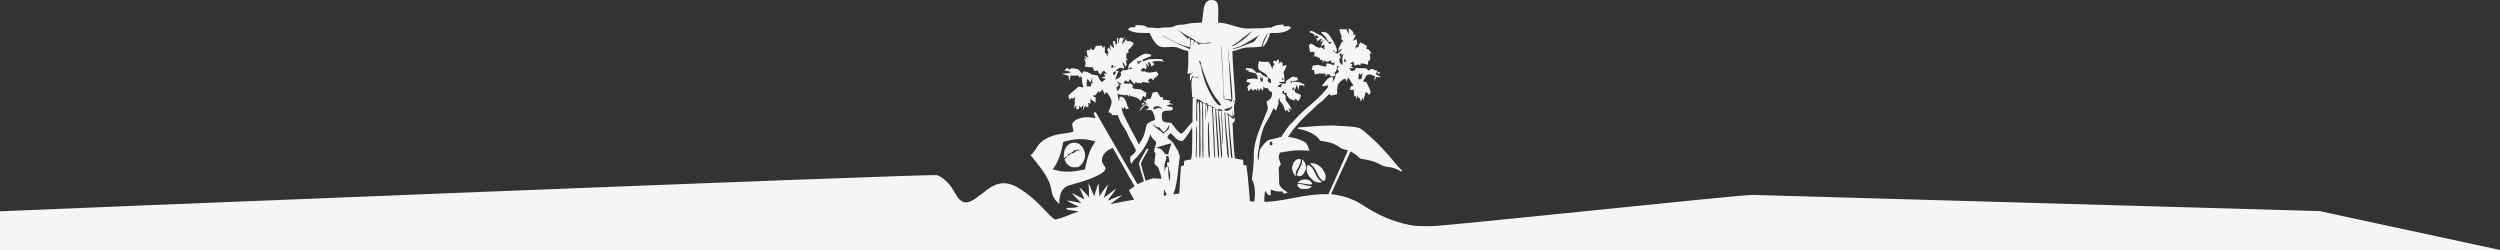 <svg xmlns="http://www.w3.org/2000/svg" xmlns:xlink="http://www.w3.org/1999/xlink" fill="none" version="1.1" width="1823.379" height="182.322" viewBox="0 0 1823.379 182.322"><rect x="0" y="0" width="1823.379" height="182.322" fill="#333333" stroke="none"/><g><g><g><path d="M878.097,5.403C878.698,2.857,880.431,-0.291,883.5,0.059C885.703,-0.318,887.899,1.144,888.282,3.366C888.924,7.758,888.203,12.196,888.5,16.608C894.413,16.488,899.771,19.2,905.459,20.318C909.771,21.35,914.216,20.457,918.588,20.649C921.485,20.807,924.322,19.749,927.212,20.239C929.772,18.307,933.013,17.996,936.115,17.924C936.141,18.235,936.194,18.843,936.221,19.147C937.934,19.366,940.758,18.347,941.558,20.331C937.689,24.405,931.538,24.095,926.372,24.048C925.261,27.752,924.011,31.661,920.962,34.26C921.233,30.338,923.839,27.216,925.069,23.605C922.735,26.648,920.876,30.14,920.195,33.943C916.802,34.459,913.369,34.525,909.943,34.604C906.054,34.657,902.595,36.714,898.818,37.376C899.182,48.91,900.267,60.419,900.994,71.927C901.014,74.156,899.936,76.24,900.029,78.482C899.87,80.545,900.505,82.648,900.035,84.686C898.871,83.548,899.374,81.663,898.97,80.215C898.918,81.947,899.004,83.68,899.03,85.413C897.264,83.918,895.419,82.43,893.124,81.861C893.282,90.903,894.275,99.904,894.83,108.926C895.035,111.228,894.923,113.734,896.312,115.719C895.948,104.475,893.792,93.33,893.666,82.08C896.153,82.933,895.624,85.737,895.829,87.768C896.47,96.855,896.894,105.97,897.919,115.031C898.177,115.103,898.693,115.249,898.951,115.322C897.945,104.759,896.861,94.21,896.001,83.634C897.191,84.692,898.269,85.87,899.447,86.934C899.619,86.637,899.956,86.035,900.128,85.737C901.424,86.802,900.346,89.117,898.97,89.765C899.433,98.383,899.486,107.034,900.703,115.593C902.721,115.884,904.718,116.301,906.715,116.684C906.755,117.954,906.802,119.217,906.854,120.487C907.39,120.467,908.462,120.434,908.991,120.421C910.386,129.152,910.757,138.014,911.663,146.804C912.734,146.897,913.812,146.996,914.89,147.096C915.459,141.652,915.836,135.673,913.058,130.732C913.779,124.793,914.606,118.867,914.454,112.868C914.54,101.28,920.354,91.002,924.322,80.439C925.307,78.343,923.978,76.12,923.8,73.984C924.997,73.184,926.472,72.569,927.146,71.2C927.821,69.989,927.689,68.554,927.775,67.225C926.22,66.848,925.122,65.776,924.673,64.261C923.198,64.466,921.842,64.308,921.478,62.608C921.339,63.812,921.762,65.267,920.565,66.107C920.294,65.677,919.758,64.804,919.494,64.367C919.004,65.062,918.488,65.73,917.979,66.404C917.82,65.789,917.496,64.559,917.338,63.951C917.067,64.691,916.769,65.426,916.511,66.173C916.114,65.703,915.73,65.24,915.347,64.777C914.831,65.273,914.328,65.796,913.773,66.239C913.501,65.809,912.953,64.943,912.675,64.513C911.934,65.194,911.206,65.882,910.466,66.557C910.373,66.067,910.181,65.075,910.082,64.579C908.858,62.846,911.557,61.92,912.093,60.498C911.028,60.24,909.996,59.969,908.951,59.685C909.216,59.063,909.493,58.441,909.758,57.813C912.298,57.436,914.897,56.894,917.377,57.899C917.053,56.45,917.602,54.248,915.499,54.036C915.883,53.639,916.273,53.242,916.67,52.846C917.291,52.905,918.541,53.018,919.17,53.077C920.631,54.989,922.893,55.895,925.063,56.748C924.917,57.674,924.752,58.593,924.514,59.499C925.334,59.936,926.154,60.339,926.994,60.749C926.954,59.804,926.928,58.864,926.908,57.919C925.122,57.198,924.395,55.346,923.191,54.003C921.696,52.76,919.732,52.217,918.29,50.895C917.133,49.003,917.662,46.602,918.257,44.591C920.539,45.405,922.973,45.094,925.347,45.048C926.505,46.88,927.424,48.844,928.238,50.848C928.211,50.134,928.185,49.42,928.165,48.712C928.568,47.852,930.844,46.49,928.681,46.172C928.707,45.722,928.753,44.823,928.773,44.373C929.375,44.386,930.579,44.413,931.181,44.426C931.267,45.028,931.439,46.238,931.525,46.84C931.485,45.755,931.406,44.671,931.353,43.586L932.848,43.705C932.795,44.757,932.748,45.808,932.715,46.86C932.967,46.404,933.476,45.498,933.734,45.048C934.21,45.299,935.176,45.795,935.652,46.04C935.533,46.82,935.414,47.601,935.288,48.381C936.28,47.872,937.345,47.601,938.443,47.409C938.185,49.301,937.08,50.848,936.214,52.489C936.558,54.843,936.856,57.218,936.981,59.599C935.553,59.645,934.124,59.671,932.709,59.804C933.979,61.259,935.91,60.941,937.616,61.08C937.755,60.386,937.901,59.698,938.053,59.003C939.772,57.912,941.353,56.53,943.278,55.789C943.542,55.921,944.085,56.179,944.349,56.311C944.74,56.292,945.507,56.252,945.89,56.232C946.135,56.946,946.419,57.654,946.631,58.382C944.872,58.957,943.02,59.341,941.161,59.156C941.413,59.804,941.664,60.458,941.909,61.113C942.028,60.743,942.259,59.995,942.372,59.618C945.494,59.466,948.741,59.857,951.367,61.689C951.334,62.033,951.281,62.734,951.254,63.084C950.818,62.754,950.395,62.423,949.971,62.092C949.35,62.165,948.113,62.317,947.498,62.39C947.405,63.521,947.326,64.645,947.279,65.776C946.77,64.466,946.241,63.164,945.732,61.861C945.302,63.15,944.885,64.447,944.442,65.73C944.045,64.943,943.661,64.156,943.284,63.362C942.954,64.129,942.636,64.903,942.319,65.67C942.709,65.611,943.49,65.485,943.88,65.426C944.151,66.08,944.435,66.728,944.726,67.383C946.062,68.012,947.398,68.64,948.767,69.209C948.787,70.962,947.736,72.41,946.916,73.872C946.228,73.243,945.547,72.615,944.865,71.987C944.634,72.311,944.157,72.966,943.926,73.29C942.782,72.886,941.644,72.489,940.52,72.046C939.891,71.001,939.111,70.055,938.264,69.182C938.297,68.772,938.364,67.959,938.397,67.549C937.815,67.721,937.226,67.807,936.631,67.787C936.578,67.291,936.551,66.801,936.545,66.305C936.287,66.345,935.778,66.431,935.52,66.477C935.427,67.006,935.348,67.542,935.262,68.078C935.989,68.521,936.935,68.719,937.458,69.44C937.808,70.915,937.213,72.674,938.377,73.885C939.911,75.869,941.307,77.979,942.213,80.334C941.373,79.818,940.546,79.295,939.719,78.773C940.103,79.738,940.487,80.711,940.857,81.689C939.594,81.808,939.032,80.869,938.621,79.844C938.205,80.353,937.795,80.856,937.391,81.365C937.001,79.758,936.518,78.177,935.903,76.643C934.977,75.512,934.131,74.328,933.218,73.19C933.311,72.727,933.496,71.808,933.582,71.352C933.125,71.967,932.669,72.582,932.206,73.19C932.325,73.858,932.437,74.52,932.563,75.188C931.981,77.027,931.419,78.872,930.672,80.651C930.228,80.188,929.342,79.249,928.899,78.779C927.444,82.298,925.718,85.698,923.7,88.932C920.843,93.548,919.567,98.919,918.786,104.237C918.184,108.483,916.762,112.716,917.543,117.041C918.951,114.045,917.635,110.335,919.858,107.59C921.822,105.196,923.8,101.875,927.219,101.67C929.633,101.016,932.054,100.401,934.488,99.838C937.001,96.392,938.952,92.464,942.187,89.613C943.84,88.112,945.189,86.326,946.744,84.725C953.86,77.576,962.366,71.755,968.497,63.653C968.497,62.634,968.517,61.609,968.524,60.591C968.471,61.027,968.358,61.9,968.299,62.337C967.022,62.575,965.746,62.84,964.449,62.972L964.575,62.013C966.579,59.83,968.18,56.344,971.5,56.139C973.028,57.006,971.93,58.673,971.844,59.982C973.094,58.23,974.172,56.298,974.238,54.089C975.131,53.679,975.859,52.998,976.56,52.323C976.143,51.516,975.726,50.709,975.316,49.903C975.786,49.44,976.249,48.983,976.718,48.52C976.275,48.461,975.382,48.348,974.932,48.289C974.999,48.705,975.131,49.539,975.197,49.955C974.827,50.822,974.463,51.695,974.02,52.528C973.848,52.667,973.504,52.938,973.325,53.077C973.398,53.825,974.258,54.691,973.563,55.372C972.664,55.729,971.692,55.835,970.64,55.69C970.428,55.346,969.998,54.651,969.78,54.301C969.112,54.255,968.444,54.208,967.783,54.162C967.578,54.803,967.373,55.438,967.174,56.08C966.956,55.293,966.744,54.499,966.533,53.712C964.013,53.752,961.38,53.249,959.026,54.453C958.801,53.362,958.596,52.257,958.424,51.159C957.974,51.093,957.075,50.961,956.625,50.895C956.856,49.889,957.154,48.897,957.432,47.905C958.814,47.733,960.196,47.541,961.566,47.277C963.365,48.004,965.263,48.441,967.207,48.527C967.24,48.011,967.313,46.979,967.346,46.463C969.33,45.855,970.944,47.211,972.776,47.574C972.968,47.105,973.358,46.159,973.557,45.689C972.962,45.749,971.764,45.868,971.169,45.927C971.05,45.464,970.812,44.538,970.693,44.075C969.211,44.737,967.307,45.828,966.076,44.102C965.527,44.565,964.985,45.028,964.443,45.491C964.469,44.988,964.535,43.983,964.562,43.48C964.039,43.546,962.994,43.672,962.472,43.738C962.558,43.427,962.73,42.799,962.809,42.488C961.943,42.085,961.083,41.668,960.23,41.245C959.423,41.139,958.609,41.04,957.809,40.934C958.04,40.769,958.517,40.444,958.748,40.279C958.728,39.651,958.688,38.401,958.669,37.772C957.597,37.825,956.532,37.878,955.468,37.925C955.243,36.225,954.912,34.551,954.568,32.871C955.19,32.514,955.811,32.157,956.44,31.793C957.69,32.534,958.907,33.328,960.071,34.201C960.878,34.432,961.685,34.664,962.498,34.908C962.948,34.75,963.404,34.591,963.867,34.426C964.555,35.08,965.269,35.722,965.99,36.35C965.984,35.087,965.957,33.824,965.951,32.56C965.322,32.845,964.059,33.42,963.431,33.705C963.708,32.481,964.185,31.31,964.826,30.232C964.985,29.948,965.302,29.372,965.468,29.088C964.575,29.756,963.695,30.437,962.809,31.105C963.239,30.133,963.669,29.161,964.099,28.189C962.544,28.367,961.532,29.505,960.554,30.576C960.607,29.981,960.666,29.386,960.732,28.791C960.421,28.585,959.793,28.169,959.476,27.957C960.071,27.884,961.248,27.732,961.843,27.66C961.579,27.302,961.05,26.588,960.785,26.231C960.335,25.007,959.462,26.337,958.807,26.495C958.794,24.445,956.684,24.18,955.163,23.638C955.249,23.354,955.421,22.798,955.507,22.514C958.708,22.772,961.109,25.219,964.119,26.132C965.885,28.235,968.325,29.743,969.635,32.217C970.237,31.707,970.839,31.205,971.434,30.702C970.885,30.689,969.78,30.675,969.231,30.662C968.987,30.365,968.49,29.763,968.246,29.459C967.34,26.932,965.025,25.378,963.451,23.314C965.336,23.069,967.512,23.38,968.828,24.888C971.553,27.891,973.213,31.648,974.913,35.279C974.932,35.94,974.966,37.263,974.985,37.925C974.536,37.905,973.636,37.858,973.186,37.832C973.127,37.342,973.014,36.37,972.955,35.881C972.743,36.397,972.538,36.906,972.346,37.422C973.319,37.997,974.291,38.593,975.257,39.194C976.778,38.222,978.319,37.098,978.927,35.312C977.876,35.808,977.056,36.648,976.288,37.501C975.905,35.834,976.93,34.373,977.446,32.858C977.968,31.919,978.478,30.98,979.02,30.047C979.258,30.16,979.734,30.391,979.972,30.503C979.754,29.538,978.815,29.035,978.18,28.374C978.259,27.904,978.418,26.965,978.497,26.495C977.73,24.829,977.287,23.049,976.864,21.277C978.663,21.284,980.462,21.356,982.267,21.409C982.684,22.553,982.863,23.843,983.815,24.716C983.809,23.308,983.762,21.899,983.683,20.49C985.31,21.826,987.85,22.95,987.003,25.543C987.446,25.47,988.339,25.325,988.782,25.252C988.445,26.886,987.552,28.281,986.646,29.644C987.612,29.326,988.584,28.995,989.543,28.638C989.602,29.902,989.728,31.165,989.927,32.415C989.675,32.574,989.179,32.885,988.928,33.043C988.703,34.154,988.478,35.266,988.286,36.383C988.597,35.755,988.895,35.12,989.192,34.485C989.576,34.505,990.337,34.551,990.714,34.571C990.654,33.09,991.401,31.886,992.433,30.881C993.902,31.8,995.396,32.679,996.957,33.447C996.832,34.221,996.699,35.001,996.58,35.782C996.944,35.808,997.658,35.867,998.016,35.901C998.763,36.8,999.53,37.68,1000.28,38.586C999.947,38.824,999.285,39.294,998.955,39.532C999.438,41.443,1000.14,44.003,997.678,44.823C997.724,45.643,997.784,46.463,997.857,47.283C996.111,46.681,994.312,46.225,992.453,46.291C992.38,46.655,992.235,47.389,992.162,47.753C990.826,46.45,989.331,47.363,987.956,48.057C987.764,46.972,987.44,45.921,987.063,44.889C986.242,45.345,985.429,45.802,984.609,46.252C985.072,46.397,986.004,46.688,986.474,46.84C986.143,47.416,985.78,47.971,985.475,48.56C986.104,48.943,986.745,49.314,987.393,49.664C986.269,49.684,985.131,49.717,984.02,49.764C984.695,50.385,985.039,51.589,986.044,51.801C986.831,51.609,987.585,51.298,988.359,51.027C988.478,50.65,988.729,49.903,988.855,49.532C991.329,49.903,993.829,49.724,996.316,49.783C997.017,50.22,997.433,50.974,997.982,51.582C999.378,50.597,1001.19,49.572,1002.51,51.298C1003.27,51.027,1003.97,51.199,1004.6,51.814C1004.19,52.541,1003.8,53.269,1003.38,53.996C1004.7,54.724,1006,55.485,1007.29,56.265C1006.1,56.258,1004.92,56.239,1003.74,56.212C1003.28,57.171,1002.8,58.13,1002.05,58.891C1002.29,57.839,1002.6,56.807,1002.93,55.776C1000.98,54.79,998.862,53.719,996.739,54.856C995.879,56.431,994.94,57.952,994.067,59.519C994.94,59.638,995.813,59.764,996.699,59.883C997.486,62.178,998.809,64.248,999.59,66.543C999.887,67.654,999.127,68.514,998.525,69.334C998.267,68.931,997.744,68.124,997.486,67.721C997.076,67.615,996.256,67.403,995.846,67.297C995.806,67.707,995.72,68.528,995.681,68.938C994.993,70.373,994.755,71.947,994.457,73.488C994.318,72.84,994.047,71.537,993.908,70.889C993.498,71.967,993.081,73.045,992.665,74.116C992.301,73.197,991.957,72.264,991.633,71.332C991.428,71.391,991.005,71.51,990.793,71.563C990.588,71.028,990.178,69.956,989.973,69.42C989.827,70.571,989.682,71.716,989.543,72.866C989.344,71.947,989.166,71.021,989.007,70.095C988.657,70.148,987.956,70.247,987.598,70.293C987.75,68.627,987.552,66.973,987.188,65.346C986.309,65.439,985.436,65.531,984.569,65.631C984.781,64.777,984.999,63.924,985.224,63.078C985.687,62.886,986.613,62.515,987.076,62.324C985.832,60.346,984.602,58.362,983.26,56.45C982.764,57.495,982.42,58.58,982.228,59.711C981.838,58.891,981.752,57.819,980.885,57.33C978.901,58.018,977.38,59.671,976.07,61.252C974.952,63.567,975.336,66.266,975.21,68.759C973.656,69.09,972.108,69.46,970.534,69.711C970.283,69.394,969.78,68.752,969.522,68.435C967.115,70.942,964.82,73.607,961.91,75.558C960.084,76.795,958.741,78.574,957.141,80.056C950.388,85.836,944.237,92.431,939.409,99.911C943.681,100.281,947.934,101.386,951.631,103.608C953.741,105.037,954.31,107.689,955.005,109.971C950.361,109.614,945.646,109.329,941.022,110.13C938.569,110.56,936.095,110.917,933.628,111.248C933.244,112.246,932.801,113.225,932.563,114.27C932.828,116.248,933.734,118.08,934.15,120.031C933.469,121.076,932.371,122.081,932.636,123.457C932.927,126.956,932.795,130.474,932.993,133.973C933.628,137.346,937.219,138.524,939.296,140.819C938.225,140.938,937.153,141.044,936.082,141.149C935.91,140.753,935.573,139.959,935.401,139.562C932.471,140.012,929.527,139.489,926.901,138.147C926.842,139.608,926.809,141.07,926.796,142.532C926.181,142.393,925.559,142.247,924.95,142.109C924.236,141.123,923.535,140.131,922.827,139.145C922.192,141.771,922.06,144.476,922.113,147.175C929.646,147.248,937.021,145.521,944.396,144.192C952.451,142.644,960.633,141.355,968.867,141.646C973.537,130.937,978.617,120.408,983.074,109.614C980.634,109.171,978.18,108.489,976.235,106.876C972.406,103.979,967.512,103.476,962.941,102.643C959.31,97.18,952.551,95.004,946.413,93.859C946.539,93.634,946.783,93.191,946.902,92.966C955.309,92.239,963.722,91.577,972.161,91.505C978.332,92.047,984.582,91.875,990.674,93.118C993.392,94.058,995.423,96.234,997.592,98.019C1002.36,102.279,1007.05,106.651,1011.19,111.532C1015.21,115.705,1018.45,120.587,1022.71,124.528C1022.57,124.681,1022.3,124.978,1022.16,125.124C1020.13,124.019,1018.04,122.974,1015.79,122.379C1012.91,121.506,1009.7,121.837,1007.07,120.183C1002.49,117.557,997.314,116.413,992.136,115.725C990.191,113.457,987.658,111.869,985.059,110.48C980.164,120.798,975.521,131.235,970.759,141.619C978.742,142.472,986.639,144.84,993.399,149.252C1003.97,156.335,1015.81,161.765,1028.37,164.113C1033.59,165.191,1038.95,164.894,1044.25,164.927C1054.61,164.914,1267.62,142.188,1277.98,142.142L1691.71,153.946L1823.38,182.322L0,182.322L0,154.12C3.287,153.835,680.523,126.433,683.572,127.763C689.326,130.203,693.526,135.217,696.456,140.601C697.997,143.372,699.816,146.487,703.05,147.466C706.681,148.227,709.902,145.839,712.72,143.894C717.846,140.396,722.323,135.488,728.567,134.026C733.355,132.875,738.283,134.357,742.403,136.811C750.115,141.427,756.862,147.499,762.9,154.12C765.076,156.19,766.915,158.782,769.699,160.092C775.579,158.908,780.983,156.077,786.671,154.219C783.748,153.729,780.831,153.213,777.901,152.77L777.841,151.659C780.851,151.573,783.946,151.739,786.836,150.74C783.847,149.424,780.844,148.094,778.139,146.242C781.711,146.58,785.236,147.32,788.702,148.22C786.34,145.753,783.84,143.405,781.717,140.72C784.852,142.201,787.888,143.888,791.003,145.416C789.813,142.472,788.457,139.602,787.266,136.659C789.852,138.795,792.114,141.275,794.264,143.841C794.317,140.369,794.105,136.903,793.96,133.431C795.296,136.698,796.757,139.913,798.08,143.187C799.039,140.005,799.826,136.751,801.242,133.735C801.645,136.883,801.586,140.058,801.777,143.22C803.854,140.29,805.786,137.247,808.14,134.535C807.313,137.895,806.077,141.143,804.946,144.41C808.008,142.142,810.964,139.734,814.053,137.505C812.545,140.257,810.534,142.684,808.57,145.118C808.524,145.396,808.431,145.964,808.385,146.249C811.685,144.628,815.144,143.352,818.61,142.142C815.879,144.628,812.644,146.48,809.893,148.941C815.621,147.638,821.395,146.566,827.189,145.621C825.925,143.332,824.464,141.136,823.425,138.729C824.655,137.618,826.084,136.764,827.486,135.885C822.255,126.526,816.851,117.266,811.652,107.881C807.757,109.25,803.656,112.365,803.709,116.883C803.557,119.277,805.845,120.712,806.427,122.842C805.911,124.793,804.152,125.99,802.505,126.943C795.421,130.951,787.478,132.981,779.726,135.25C776.988,135.991,774.812,138.153,773.727,140.726C772.696,143.286,772.676,146.097,772.603,148.809C771.009,147.4,769.488,145.852,768.529,143.934C766.604,140.468,766.862,136.315,765.195,132.763C762.007,125.408,756.617,119.35,751.63,113.179C754.944,110.864,755.989,106.697,758.945,104.065C762.146,101.049,766.32,99.269,770.553,98.264C774.673,97.219,779.052,97.53,783.013,95.824C782.65,93.992,782.015,92.192,782.021,90.308C783.238,87.966,785.752,86.65,788.232,86.061C791.803,85.056,795.554,85.512,799.132,86.227C798.504,84.917,797.955,83.574,797.545,82.186C797.955,82.113,798.788,81.967,799.205,81.894C809.238,99.442,819.364,116.949,829.609,134.37C831.17,133.636,832.738,132.922,834.305,132.194C833.287,128.153,831.792,124.244,830.892,120.176C830.476,118.768,831.309,117.471,831.944,116.294C833.452,113.708,834.914,111.095,836.309,108.45C836.653,108.476,837.341,108.536,837.678,108.562C836.316,111.585,834.51,114.376,832.963,117.299C832.493,118.278,831.832,119.363,832.301,120.474C833.399,124.264,834.431,128.074,835.615,131.837C837.473,131.215,839.286,130.441,841.204,130.011C843.194,130.124,845.179,130.375,847.183,130.408C846.746,127.769,845.827,125.249,844.921,122.743C844.511,121.023,841.991,120.686,842.01,118.807C841.977,116.406,842.685,114.078,842.791,111.691C842.559,111.466,842.083,111.023,841.845,110.804C841.567,108.265,843.267,105.983,843.281,103.469C841.541,101.849,839.577,100.334,839.094,97.841C837.209,103.999,833.763,109.534,829.523,114.336C827.817,115.857,826.137,117.458,825.138,119.561C824.318,117.888,823.987,116.069,824.483,114.244C825.945,112.861,828.081,111.704,828.485,109.574C826.64,105.242,823.736,101.426,822.056,97.007C821.434,95.294,820.297,93.853,819.278,92.365C817.512,89.798,816.289,86.908,815.224,83.991C813.894,84.011,812.565,84.011,811.242,83.998C810.859,83.422,810.481,82.853,810.098,82.285C809.661,82.192,808.788,82.013,808.352,81.921C809.251,79.262,810.812,76.696,810.753,73.819C810.243,71.385,808.742,69.275,807.221,67.35C806.268,67.291,806.169,68.349,805.799,68.984C805.475,68.21,805.137,67.443,804.754,66.702C804.562,66.358,804.185,65.664,804,65.313C803.285,66.107,802.571,66.9,801.877,67.701C801.758,67.33,801.513,66.583,801.394,66.206C800.58,67.33,799.714,68.422,798.847,69.506C798.345,69.579,797.346,69.725,796.843,69.797C797.63,70.293,798.411,70.783,799.205,71.272C799.152,72.575,799.079,73.885,798.973,75.188C798.596,74.738,798.213,74.288,797.835,73.845C796.817,73.528,796.036,72.84,795.369,72.04C795.349,73.243,795.276,74.441,795.197,75.638C794.833,75.452,794.092,75.082,793.728,74.897C793.894,75.942,793.894,76.974,793.722,78.005C792.842,78.588,792.134,77.635,791.407,77.271C790.871,78.396,790.335,79.513,789.753,80.611C789.892,79.163,790.13,77.728,790.349,76.292C789.76,77.033,789.178,77.774,788.602,78.521C788.08,78.085,787.551,77.642,787.028,77.198C787.015,77.787,786.989,78.958,786.975,79.546C786.466,79.573,785.454,79.639,784.945,79.672C785.064,78.647,785.156,77.622,785.229,76.603C784.541,77.496,783.887,78.409,783.205,79.308C783.443,77.939,783.748,76.583,784.039,75.228C783.622,73.693,783.893,72.139,784.27,70.631C783.807,71.021,782.894,71.802,782.438,72.192C782.306,71.96,782.035,71.497,781.902,71.266C781.426,71.616,780.48,72.324,780.004,72.681C779.654,71.491,778.721,69.91,779.991,68.938C782.094,66.874,784.581,65.234,786.625,63.084C787.802,63.428,789.019,63.613,790.236,63.779C789.72,61.325,788.583,58.858,789.376,56.325C789.138,56.344,788.668,56.371,788.43,56.384C788.377,55.789,788.325,55.2,788.272,54.612C788.159,55.233,787.928,56.477,787.809,57.105C787.484,56.609,786.836,55.617,786.506,55.127C784.574,55.207,782.636,55.207,780.705,55.174C780.5,56.483,780.275,57.793,779.971,59.083C779.429,57.879,779.448,56.556,779.442,55.266C777.696,54.837,775.969,54.347,774.237,53.851C776.479,53.666,778.728,53.467,780.917,52.932C779.726,51.615,777.907,51.774,776.327,51.51C776.968,50.795,777.61,50.088,778.258,49.373C778.873,49.869,779.495,50.359,780.11,50.848C781.069,48.99,783.291,50.061,784.865,50.2C786.929,50.299,787.908,52.363,789.165,53.692C789.462,53.196,789.76,52.707,790.057,52.211C792.379,51.807,794.343,52.952,796.109,54.307C797.697,54.473,799.258,54.79,800.812,55.134C801.076,57.006,802.399,58.401,803.457,59.883C804.536,59.182,805.607,58.454,806.533,57.562C805.435,57.211,804.337,56.887,803.246,56.543C804.218,56.245,805.19,55.948,806.169,55.65C805.733,54.949,805.316,54.241,804.913,53.52C805.786,53.626,806.645,53.805,807.512,53.957C806.738,53.163,805.977,52.356,805.23,51.536C804.026,52.151,803.186,53.19,802.809,54.506C801.573,53.93,801.123,52.713,800.732,51.503C799.873,51.596,799.006,51.688,798.146,51.794C797.75,50.875,797.346,49.962,796.943,49.049C794.912,49.155,792.895,48.891,790.917,48.467C792.862,46.701,791.076,44.347,790.752,42.323C791.44,42.753,792.134,43.176,792.829,43.606C792.187,42.7,791.539,41.787,790.924,40.861C792.101,41.218,793.259,41.648,794.409,42.085C794.006,41.701,793.609,41.324,793.212,40.941C793.047,39.783,792.729,38.652,792.524,37.501C792.703,36.046,794.297,36.595,795.296,36.569C794.257,33.533,796.499,36.708,797.657,36.569C798.418,35.656,798.708,34.485,799.297,33.473C800.799,33.248,802.32,33.334,803.834,33.281C803.907,33.744,804.053,34.67,804.125,35.133C804.509,34.697,805.276,33.817,805.653,33.374C805.891,34.955,805.964,36.562,805.766,38.149C806.87,39.036,807.406,40.345,808.001,41.589C807.935,41.007,807.809,39.856,807.743,39.274C807.962,39.016,808.385,38.493,808.597,38.235C807.552,37.005,807.353,35.682,808.729,34.558C809.185,35.332,809.648,36.112,810.111,36.893C809.886,35.365,809.635,33.837,809.41,32.309C810.336,33.374,811.328,34.406,812.552,35.14C812.307,33.473,811.963,31.82,811.679,30.153C812.016,30.041,812.691,29.802,813.028,29.69C813.286,30.735,813.557,31.78,813.828,32.825C814.166,32.448,814.503,32.064,814.847,31.687C814.721,30.371,814.642,29.048,814.615,27.726C814.867,27.772,815.369,27.864,815.621,27.904C815.515,29.214,815.449,30.517,815.422,31.826C816.011,30.636,816.282,29.34,816.467,28.037C817.122,27.732,817.783,27.421,818.445,27.117L818.531,28.281C819.159,27.818,819.787,27.362,820.422,26.899C819.404,28.526,818.498,30.246,818.167,32.157C819.483,31.066,820.541,29.73,821.487,28.321C821.553,28.698,821.672,29.452,821.732,29.835C822.671,29.915,823.61,30.008,824.55,30.113C825.376,30.629,826.216,31.119,827.07,31.595C825.899,33.361,824.635,35.1,822.922,36.39C822.956,36.886,823.022,37.891,823.055,38.394C822.711,38.473,822.03,38.632,821.686,38.712C821.593,39.849,821.487,40.987,821.362,42.124C821.851,42.958,822.354,43.791,822.837,44.624C822.4,44.327,821.52,43.732,821.084,43.427C821.163,45.173,822.354,47.283,820.879,48.758C820.33,47.449,819.834,46.08,818.842,45.035C818.782,46.569,819.338,47.984,819.973,49.347C819.774,49.929,819.219,50.908,818.551,49.453C817.724,49.526,816.891,49.598,816.064,49.664C815.29,50.352,814.47,50.987,813.663,51.629C814.41,51.734,815.158,51.827,815.912,51.913C814.827,53.858,814.02,55.948,813.431,58.097C815.581,57.35,818.835,55.458,817.228,52.786C817.764,52.277,818.293,51.768,818.822,51.252C819.311,51.192,820.284,51.073,820.766,51.014L820.793,51.305C821.858,50.974,822.922,50.63,823.981,50.26C824.43,50.279,825.323,50.326,825.773,50.346C825.528,49.889,825.27,49.446,825.032,48.99C824.437,49.327,823.247,49.995,822.645,50.326C822.896,49.175,823.167,48.031,823.465,46.886C824.569,46.06,825.594,45.12,826.554,44.122C829.133,42.528,831.468,40.491,834.305,39.346C836.045,38.85,837.844,39.406,839.544,39.809C839.55,40.081,839.55,40.623,839.55,40.894C837.553,41.794,835.529,42.627,833.465,43.341C833.459,43.725,833.459,44.486,833.452,44.863C835.158,44.393,836.752,43.56,838.479,43.176C841.349,43.077,844.226,42.964,847.097,43.077C847.871,43.54,848.36,44.34,848.982,44.975C846.078,44.307,843.029,44.34,840.152,45.114C840.615,45.537,841.547,46.377,842.017,46.8C841.283,47.396,840.562,47.991,839.841,48.599C839.372,47.151,839.041,45.484,837.268,45.127C837.46,46.066,837.857,47.945,838.049,48.884C837.189,47.846,836.382,46.767,835.522,45.722C835.767,46.562,836.025,47.396,836.296,48.229C836.203,49.056,836.104,49.876,836.018,50.703C835.277,50.26,834.523,49.843,833.756,49.453C833.102,50.068,832.52,50.742,832.004,51.477C832.877,52.449,834.1,52.151,835.231,52.039C837.725,53.798,840.681,52.495,843.4,52.191C843.929,52.819,844.471,53.441,845.007,54.069C844.246,55.531,843.095,56.655,841.481,57.105C841.554,57.522,841.693,58.349,841.766,58.765C840.913,58.17,840.073,57.575,839.226,56.98C838.558,57.502,837.883,58.025,837.209,58.547C837.685,59.129,838.155,59.711,838.624,60.3C836.726,60.227,834.828,60.134,832.956,59.824C832.916,60.088,832.83,60.63,832.791,60.902C831.766,60.617,830.641,59.982,829.715,60.875C829.391,60.538,828.743,59.87,828.419,59.539C828.174,59.989,827.698,60.902,827.46,61.351C826.203,60.234,824.986,59.05,824.159,57.562C823.709,58.316,823.339,59.208,822.903,60.002C822.221,59.546,821.54,59.076,820.872,58.613C820.515,59.301,819.371,59.87,819.88,60.749C821.441,61.272,823.101,60.928,824.708,60.855C825.099,61.166,825.886,61.794,826.276,62.105C826.19,62.608,826.018,63.62,825.932,64.123C828.439,65.664,831.911,64.123,833.941,66.543C834.695,66.907,835.443,67.278,836.203,67.635C835.866,68.812,835.694,70.035,835.535,71.252C834.98,70.783,834.418,70.32,833.862,69.857C833.234,71.16,832.559,72.436,831.885,73.713C830.211,71.166,827.235,70.704,824.523,69.969C824.192,69.473,823.862,68.971,823.531,68.475C823.584,69.063,823.69,70.241,823.743,70.829C823.008,70.128,822.287,69.427,821.56,68.719C821.481,68.931,821.322,69.368,821.243,69.586C819.549,69.321,817.863,69.01,816.15,68.951C815.786,68.627,815.429,68.309,815.072,67.992C815.244,70.042,815.435,72.132,816.203,74.07C816.342,72.913,816.467,71.755,816.586,70.598C820.138,69.936,821.362,73.726,821.957,76.445C822.4,77.457,822.85,78.475,823.28,79.5C822.598,79.48,821.924,79.46,821.249,79.441C820.879,79.037,820.145,78.237,819.774,77.834C819.774,78.277,819.768,79.156,819.768,79.593C819.331,79.222,818.445,78.482,818.002,78.111C818.379,82.708,821.031,86.59,822.956,90.645C825.396,95.632,828.3,100.381,830.634,105.421C831.97,102.854,833.862,100.553,834.636,97.715C835.522,95.341,835.522,92.689,836.64,90.4C838.274,88.885,840.575,88.383,842.474,87.265C842.163,84.818,841.475,82.252,839.868,80.327C838.34,80.062,836.779,80.215,835.238,80.181C836.005,79.871,836.786,79.566,837.566,79.275C837.599,78.693,837.645,78.111,837.685,77.529C836.825,77.265,835.959,77,835.105,76.736C833.69,78.164,832.38,79.692,831.064,81.207C831.58,79.031,833.148,77.41,834.947,76.193C835.846,76.12,836.746,76.028,837.645,75.922C837.096,75.803,835.992,75.552,835.443,75.433C835.502,74.976,835.562,74.52,835.628,74.064C835.271,74.103,834.57,74.189,834.219,74.229L834.312,73.25C834.795,73.343,835.76,73.528,836.243,73.627C836.289,73.27,836.389,72.555,836.435,72.198C837.361,72.159,838.34,72.297,839.226,71.94C839.828,70.538,840.192,69.043,840.661,67.595C841.753,67.43,842.877,66.861,843.988,67.066C844.947,68.256,845.628,69.645,846.429,70.942C846.898,70.915,847.837,70.862,848.314,70.836C848.254,71.312,848.142,72.271,848.082,72.747C850.033,72.807,852.004,72.926,853.869,73.567C853.526,73.905,852.844,74.579,852.5,74.917C853.645,75.38,854.828,75.724,855.986,76.153C854.24,76.22,852.302,75.909,850.88,77.192C852.355,77.589,853.836,77.972,855.325,78.316C855.344,78.852,855.364,79.381,855.391,79.917C854.994,80.102,854.213,80.479,853.823,80.664C852.203,80.73,850.536,80.565,848.962,81.002C846.806,82.139,847.394,85.069,847.494,87.067C848.492,89.851,851.793,89.223,854.114,89.534C856.634,92.226,858.228,95.85,861.701,97.603C864.829,95.037,866.952,91.531,869.809,88.694C869.598,82.986,869.935,77.278,869.902,71.57C870.371,71.517,871.317,71.411,871.787,71.358C870.973,71.16,870.153,70.975,869.34,70.796C869.71,65.822,867.858,60.65,870.074,55.915C871.357,56.252,872.64,56.609,873.917,56.993C873.976,55.326,874.029,53.659,873.989,51.992C873.844,53.514,873.778,55.035,873.718,56.563C872.303,56.225,870.894,55.855,869.479,55.498C869.108,56.735,868.83,58.051,867.957,59.056C867.977,57.132,867.071,53.269,870.061,53.335C869.922,53.236,869.631,53.038,869.492,52.932C869.399,51.966,869.313,51.007,869.207,50.041C869.26,51.073,869.32,52.111,869.399,53.143C868.275,53.401,867.157,53.672,866.046,53.944C866.866,48.434,866.714,42.845,866.687,37.289C864.353,36.8,862.078,36.059,859.895,35.107C855.801,33.222,851.191,34.981,846.911,34.221C842.394,32.799,840.456,27.931,838.446,24.075C833.135,23.909,827.288,24.657,822.631,21.515C823.809,19.491,826.13,19.749,828.141,19.809C828.128,19.458,828.101,18.757,828.088,18.407C831.19,18.4,834.682,17.963,837.189,20.212C840.298,19.663,843.4,20.966,846.515,20.305C849.974,19.63,853.75,20.655,856.958,18.902C859.485,17.56,862.474,18.36,865.166,17.593C868.857,16.541,872.7,16.7,876.496,16.528C877.402,12.877,877.389,9.087,878.097,5.403ZM866.205,28.175C866.601,28.037,867.382,27.759,867.779,27.62C868.01,29.703,868.129,31.8,868.004,33.897C867.752,34.002,867.256,34.214,867.005,34.32C864.293,33.605,861.654,32.62,859.055,31.582C855.53,30.199,852.361,28.083,848.916,26.542C848.168,26.046,847.434,25.543,846.687,25.067C847.454,25.675,848.241,26.264,849.041,26.833C852.467,28.407,855.635,30.484,859.121,31.939C861.74,33.103,864.366,34.254,866.972,35.444C867.203,35.57,867.653,35.828,867.885,35.96C868.308,33.599,868.566,31.211,868.407,28.81C868.976,28.956,870.12,29.247,870.689,29.392C870.848,30.748,870.662,32.111,870.524,33.453C870.788,32.322,871.066,31.185,871.337,30.054C872.799,30.206,873.374,31.469,873.969,32.613C876.761,30.669,880.352,32.633,883.229,31.033C882.905,31,882.581,30.973,882.263,30.94C879.598,31.515,876.853,31.449,874.155,31.191C869.207,27.408,863.321,25.107,858.394,21.277C860.913,23.678,863.81,25.649,866.205,28.175ZM904.467,29.379C902.549,31.185,900.062,32.17,898.051,33.85C898.699,33.691,899.341,33.52,899.982,33.341C905.082,30.629,909.705,26.939,913.369,22.461C910.466,24.849,907.245,26.826,904.467,29.379ZM904.659,33.665C902.635,34.532,900.426,34.908,898.474,35.927C903.673,35.299,908.257,32.474,913.244,31.079C915.301,30.471,916.16,28.248,917.364,26.674C917.906,26.185,918.449,25.702,919.004,25.226C914.368,28.288,909.593,31.119,904.659,33.665ZM890.313,32.184C890.498,35.047,890.987,37.885,890.974,40.755C890.875,44.975,891.913,49.135,891.682,53.362C891.49,56.702,892.535,59.956,892.376,63.296C892.297,66.252,892.575,69.209,892.555,72.165C893.699,72.688,894.936,72.866,896.186,72.893C896.854,73.402,897.516,73.911,898.177,74.434C898.329,73.587,898.567,72.76,898.878,71.96C898.607,63.726,897.568,55.551,896.9,47.356C896.047,43.467,896.477,39.446,895.663,35.55C896.457,47.945,897.178,60.339,898.104,72.741C896.451,72.271,894.738,72.198,893.038,72.212C892.191,67.053,892.945,61.794,891.973,56.655C891.688,53.791,892.132,50.901,891.735,48.037C890.934,42.779,891.596,37.395,890.313,32.184ZM976.758,39.32C977.089,40.405,977.578,41.423,978.054,42.455C977.763,42.481,977.175,42.534,976.884,42.561C976.95,43.546,977.009,44.538,977.069,45.531C977.724,46.212,978.385,46.88,979.066,47.541C979.476,44.988,978.292,42.124,979.953,39.882C979.655,39.816,979.066,39.69,978.775,39.631C978.65,39.962,978.398,40.623,978.273,40.954C978.319,40.451,978.398,39.439,978.445,38.936C978.021,39.029,977.181,39.227,976.758,39.32ZM980.263,45.14C980.647,45.081,981.421,44.962,981.811,44.902C981.692,44.029,981.256,43.255,980.64,42.627C980.495,43.467,980.369,44.3,980.263,45.14ZM829.444,44.062C829.523,44.79,829.609,45.524,829.702,46.252C830.052,46.344,830.747,46.536,831.091,46.629L830.833,45.643C831.521,45.451,832.142,45.147,832.711,44.737C831.951,43.837,831.17,44.519,830.443,45.028C830.191,44.783,829.689,44.3,829.444,44.062ZM874.79,44.261C874.3,45.59,875.563,46.721,875.868,47.965C877.336,56.86,880.597,65.571,885.656,73.065C887.006,74.659,888.183,77.033,890.591,76.941C889.863,74.189,887.356,72.496,885.928,70.135C881.609,63.627,878.95,56.186,876.476,48.824C875.841,47.29,876.258,45.379,874.79,44.261ZM810.991,47.455C810.429,48.203,810.389,48.95,810.872,49.704C812.122,50.048,812.453,46.463,810.991,47.455ZM812.796,48.295C812.056,50.359,815.032,48.024,812.796,48.295ZM812.208,54.545C813.65,54.817,813.531,53.038,813.967,52.138C812.565,52.131,810.885,53.104,812.208,54.545ZM987.499,52.184C987.863,52.608,987.863,52.608,987.499,52.184ZM990.872,57.773C991.507,57.747,992.149,57.727,992.797,57.7C993.24,56.318,993.716,54.922,993.697,53.448C993.22,53.791,992.268,54.486,991.792,54.837C991.725,54.426,991.606,53.613,991.547,53.203C990.284,54.334,991.104,56.292,990.872,57.773ZM796.592,56.08C796.354,57.535,795.911,58.95,795.342,60.306C794.687,59.374,794.013,58.448,793.305,57.548C792.26,59.188,792.743,61.133,792.63,62.952C793.669,62.992,794.707,63.005,795.752,62.978C795.765,62.41,795.792,61.279,795.805,60.716C796.215,60.756,797.029,60.842,797.439,60.888C797.247,60.703,796.857,60.339,796.665,60.154C796.678,58.798,796.605,57.436,796.592,56.08ZM919.686,59.447C920.003,59.499,920.631,59.612,920.949,59.671C921.035,58.461,921.088,57.244,921.134,56.034C920.777,56.51,920.426,56.993,920.076,57.475C919.864,57.079,919.441,56.272,919.229,55.875C918.793,57.092,919.302,58.289,919.686,59.447ZM935.328,57.013C934.752,57.813,934.918,58.282,935.824,58.408C936.373,57.608,936.208,57.138,935.328,57.013ZM814.946,58.812C815.085,59.486,815.217,60.167,815.336,60.849L816.322,60.968C815.726,62.052,815.429,63.435,814.146,63.924C814.523,64.824,814.92,65.71,815.33,66.603C815.964,65.412,816.613,64.235,817.281,63.071L816.156,62.687C816.752,62.178,817.36,61.682,817.962,61.179C816.831,60.558,815.462,60.128,814.946,58.812ZM931.882,63.362C932.695,63.441,933.516,63.521,934.336,63.607C934.508,63.071,934.838,61.993,935.01,61.457C933.416,61.027,932.596,62.178,931.882,63.362ZM872.66,72.324C872.627,77.615,872.342,82.913,872.488,88.204C872.653,88.191,872.977,88.158,873.143,88.145C873.381,83.574,872.673,78.925,873.553,74.414C874.161,73.078,874.578,75.247,874.512,75.757C874.843,86.584,874.571,97.431,874.684,108.271C874.803,110.718,874.241,113.318,875.286,115.626C875.663,112.312,875.61,108.959,875.663,105.626C875.259,95.367,875.749,85.089,875.226,74.837L875.702,74.328L876.258,74.341C876.377,74.705,876.615,75.433,876.734,75.796C876.708,80.241,876.694,84.692,876.952,89.137C877.085,97.96,876.622,106.816,877.184,115.626C877.468,114.971,877.64,114.297,877.693,113.595C877.634,100.811,877.759,88.019,877.23,75.247C877.786,75.281,878.904,75.347,879.459,75.38C878.818,79.5,878.91,83.72,879.261,87.86C879.512,84.745,879.281,81.61,879.373,78.488C878.831,78.151,879.803,75.611,880.292,77.079C880.908,79.692,880.431,82.371,880.471,85.016C880.537,82.43,881.311,79.89,881.159,77.304C882.058,77.119,882.945,77.662,883.844,77.668C884.049,79.89,884.029,82.133,884.334,84.348C884.506,88.747,884.466,93.165,884.896,97.556C885.174,103.569,885.068,109.62,885.842,115.6C886.172,114.726,886.391,113.807,886.245,112.868C885.709,106.737,885.967,100.559,885.352,94.428C885.174,89.124,885.035,83.819,884.479,78.535C884.949,78.621,885.875,78.793,886.344,78.879C886.682,89.765,887.594,100.639,888.157,111.519C888.216,112.901,888.229,114.349,888.93,115.593C889.46,111.83,888.745,108.046,888.653,104.276C888.209,96.154,887.376,88.059,886.953,79.93L888.5,79.785C888.534,89.725,889.843,99.627,890.293,109.561C890.478,111.605,890.326,113.748,891.166,115.666C891.629,112.775,891.106,109.865,890.981,106.968C890.286,98.277,889.856,89.567,888.944,80.889C889.38,80.889,890.247,80.876,890.683,80.876C890.815,88.852,891.722,96.796,891.629,104.786L891.92,104.739C891.973,101.267,892.125,97.795,891.774,94.329C891.344,89.785,891.543,85.201,890.921,80.671C891.173,80.638,891.688,80.558,891.946,80.525C890.584,79.553,889.023,79.434,887.416,79.619C885.372,78.316,883.15,76.703,880.643,76.696C881.49,74.474,878.573,75.499,877.501,74.817C876.78,73.627,875.16,73.581,874.333,72.476C873.771,72.423,873.215,72.37,872.66,72.324ZM899.447,73.362C898.567,75.34,901.722,73.263,899.447,73.362ZM841.428,78.164C841.375,78.568,841.276,79.381,841.224,79.785C842.837,79.52,844.339,78.799,845.953,78.568C846.72,78.971,847.064,79.804,847.586,80.453C847.315,79.732,847.05,79.004,846.792,78.277C845.159,77.126,843.148,77.304,841.428,78.164ZM897.33,78.561C895.935,78.865,894.559,79.222,893.19,79.599C893.183,79.884,893.17,80.446,893.157,80.724C895.697,81.174,898.574,79.91,898.838,77.086C898.322,77.569,897.82,78.058,897.33,78.561ZM840.549,89.964C842.202,93.429,845.933,94.858,848.572,97.398C849.729,96.379,850.887,95.361,852.163,94.494C852.573,93.337,852.831,92.133,852.891,90.903C851.561,92.788,851.012,95.744,848.386,96.214C847.209,95.281,846.541,93.859,845.529,92.768C845.066,92.761,844.134,92.755,843.664,92.748C842.566,91.888,841.534,90.949,840.549,89.964ZM881.152,88.872C880.808,93.998,881.152,99.131,881.066,104.256C881.384,108.013,880.749,111.935,882.045,115.56C882.766,113.179,882.092,110.685,882.138,108.251C882.131,102.96,881.734,97.682,881.688,92.391C881.629,91.214,881.774,89.944,881.152,88.872ZM869.32,91.128C869.181,92.12,869.412,93.257,868.804,94.13C866.912,97.107,865.232,100.275,862.613,102.702C858.433,103.417,856.561,99.144,853.731,97.027C853.003,97.808,852.236,98.555,851.614,99.428C851.131,100.87,852.824,101.598,853.704,102.358C856.396,104.21,857.282,107.511,859.187,110.004C859.577,111.419,860.087,112.795,860.536,114.197C859.002,123.404,859.167,132.981,855.741,141.798C857.21,141.626,858.684,141.427,860.14,141.143C860.589,134.78,860.722,128.391,861.264,122.042C861.085,120.712,862.805,121.03,863.533,120.553C863.559,119.515,863.519,118.477,863.658,117.451C865.18,116.565,866.979,116.519,868.685,116.38C869.836,111.314,869.353,106.095,869.591,100.956C869.743,97.669,869.558,94.395,869.32,91.128ZM872.607,91.511C872.204,98.178,872.6,104.872,872.124,111.545C872.19,112.756,871.734,114.158,872.633,115.163C872.752,107.742,873.354,100.315,873.01,92.887C872.911,92.543,872.706,91.855,872.607,91.511ZM775.559,103.41C774.151,110.46,772.299,117.756,767.762,123.517C771.029,124.251,774.27,125.276,777.663,125.196C782.246,125.428,786.737,124.396,791.228,123.636C792.518,118.08,793.603,112.359,796.354,107.292C797.108,105.791,798.444,104.567,798.755,102.868C797.895,102.742,797.035,102.616,796.175,102.484C789.396,100.579,782.24,101.591,775.559,103.41ZM926.2,103.469C926.167,104.329,926.154,105.189,926.167,106.049C926.756,105.936,927.345,105.791,927.927,105.626C928.489,104.819,927.636,104.025,927.411,103.251C927.107,103.311,926.505,103.417,926.2,103.469ZM850.331,105.553C847.864,106.155,845.483,107.054,843.062,107.815C844.716,108.086,846.713,108.159,847.718,109.726C848.955,110.93,849.842,113.113,851.938,112.537C852.798,109.865,853.512,107.153,854.359,104.481C853.016,104.858,851.68,105.229,850.331,105.553ZM850.675,113.761C850.648,115.163,850.629,116.598,849.994,117.895C848.717,120.467,849.789,123.411,849.379,126.162C850.02,124.528,849.326,121.903,851.495,121.341C851.918,122.412,852.256,123.543,852.117,124.714C851.918,127.201,852.593,129.621,852.824,132.082C854.22,128.47,853.062,124.648,851.971,121.122L851.257,121.327C851.264,120.567,851.277,119.039,851.283,118.272C851.693,118.338,852.507,118.477,852.917,118.543C852.778,116.936,852.5,115.342,852.196,113.754C851.812,113.754,851.052,113.761,850.675,113.761ZM849.035,137.975C848.896,139.641,848.783,141.308,848.75,142.982C849.478,142.684,850.205,142.393,850.939,142.109C850.371,140.7,849.762,139.304,849.035,137.975Z" fill="#F5F5F8" fill-opacity="1"/></g><g><path d="M908.7,49.737C910.049,49.863,911.471,49.598,912.781,49.942C914.13,50.795,915.849,51.635,916.107,53.414C914.037,53.223,912.073,52.555,910.082,52.019C910.333,51.735,910.836,51.172,911.087,50.888C910.519,51.007,909.381,51.238,908.812,51.358C908.786,50.954,908.726,50.141,908.7,49.737Z" fill="#F5F5F8" fill-opacity="1"/></g><g><path d="M1004.59,53.104C1004.544,51.84,1006.806,52.575,1006.336,53.606C1005.615,53.93,1005.033,53.765,1004.59,53.104Z" fill="#F5F5F8" fill-opacity="1"/></g><g><path d="M832.731,76.273C832.605,75.433,833.941,74.698,834.649,75.135C834.795,75.995,833.426,76.616,832.731,76.273Z" fill="#F5F5F8" fill-opacity="1"/></g><g><path d="M777.808,107.134C779.673,104.025,783.873,103.297,786.988,104.872C788.563,106.161,790.044,107.649,790.692,109.627C792.696,114.085,790.428,119.442,786.4,121.89C784.588,121.949,782.722,122.174,780.95,121.678C778.807,120.514,776.889,118.589,776.485,116.102C777.279,115.428,778.026,114.7,778.642,113.853C779.581,113.152,780.546,112.498,781.539,111.869C782.451,112.134,783.152,111.671,783.734,111.062C784.74,109.938,786.34,109.819,787.729,109.515C786.38,109.032,784.945,108.999,783.807,109.984L783.853,109.191C782.934,109.997,782.266,111.162,781.042,111.545C780.447,112.154,779.693,112.431,778.873,112.537C779.045,114.237,777.021,114.488,775.963,115.315C775.679,112.471,775.963,109.442,777.808,107.134Z" fill="#F5F5F8" fill-opacity="1"/></g><g><path d="M944.065,117.855C945.117,116.459,947.14,115.223,948.781,116.44C949.019,120.487,945.15,123.106,944.978,127.015C946.294,128.477,946.254,125.898,946.697,125.17C947.716,122.128,950.686,119.634,949.436,116.115C951.85,117.531,952.557,120.249,952.59,122.862C951.744,124.932,950.897,127.412,948.701,128.378C947.425,128.973,946.34,128.067,945.361,127.366L945.355,128.563C941.948,126.096,941.505,121.083,944.065,117.855Z" fill="#F5F5F8" fill-opacity="1"/></g><g><path d="M955.5,119.198C960.944,118.258,965.746,123.047,966.83,128.06C967.035,129.555,967.015,132.32,964.793,131.824C960.6,129.138,960.62,123.259,956.612,120.448C956.334,120.137,955.778,119.508,955.5,119.198Z" fill="#F5F5F8" fill-opacity="1"/></g><g><path d="M952.994,123.45C953.007,122.313,952.954,120.732,954.303,120.289C957.465,121.79,958.688,125.269,960.117,128.199C961.003,130.21,962.749,131.599,964.37,132.988C962.009,133.332,959.376,133.08,957.544,131.4C955.243,129.363,952.835,126.744,952.994,123.45Z" fill="#F5F5F8" fill-opacity="1"/></g><g><path d="M946.234,133.682C948.516,129.84,955.811,129.76,957.273,134.37C953.516,135.184,949.998,133.027,946.234,133.682Z" fill="#F5F5F8" fill-opacity="1"/></g><g><path d="M946.129,134.364C949.826,133.583,953.047,136.096,956.718,135.633C955.071,138.55,951.559,137.796,948.807,137.737C947.451,136.996,946.215,136.05,946.129,134.364Z" fill="#F5F5F8" fill-opacity="1"/></g></g></g></svg>